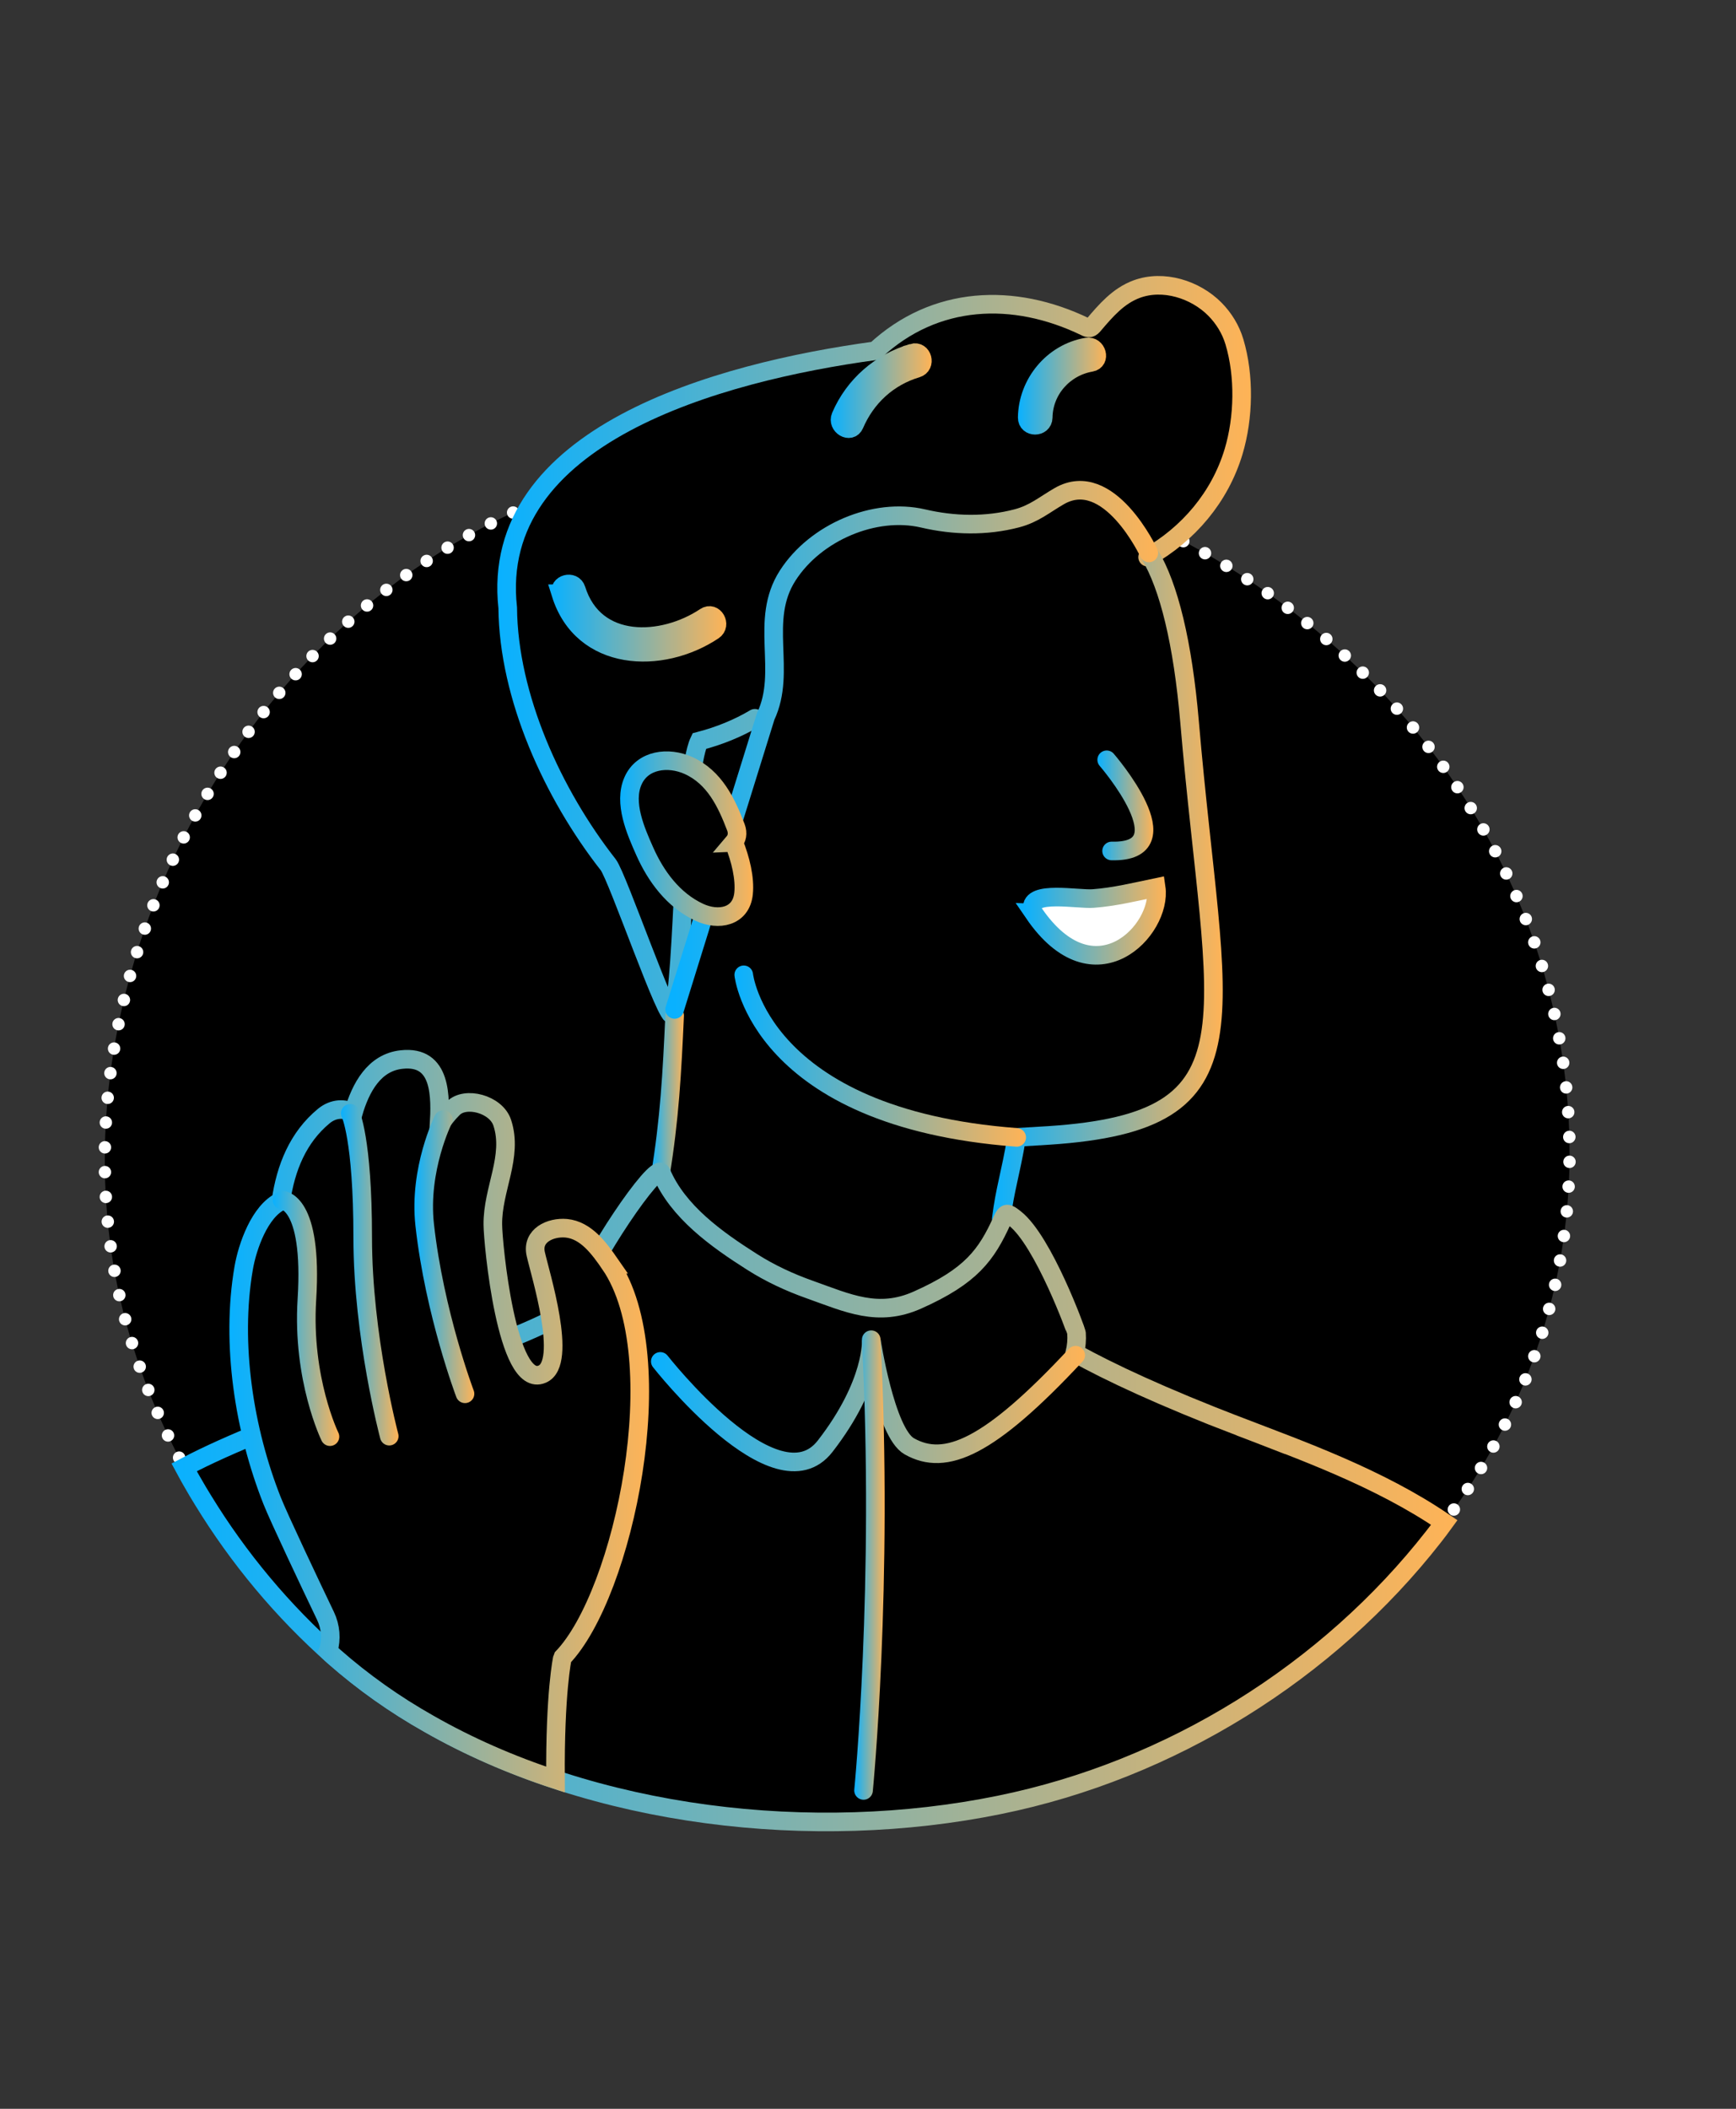 <?xml version="1.0" encoding="UTF-8"?>
<svg xmlns="http://www.w3.org/2000/svg" xmlns:xlink="http://www.w3.org/1999/xlink" id="Calque_1" data-name="Calque 1" viewBox="0 0 280 340">
  <rect x="0" y="0" width="280" height="340" fill="#333333" stroke="none"/>
  <defs>
    <style>
      .cls-1 {
        stroke: #fff;
        stroke-dasharray: 0 4;
        stroke-linejoin: round;
        stroke-width: 2px;
      }

      .cls-1, .cls-2, .cls-3, .cls-4, .cls-5, .cls-6, .cls-7, .cls-8, .cls-9, .cls-10, .cls-11, .cls-12, .cls-13, .cls-14, .cls-15, .cls-16, .cls-17, .cls-18, .cls-19 {
        stroke-linecap: round;
      }

      .cls-2 {
        stroke: url(#Dégradé_sans_nom_1040-5);
      }

      .cls-2, .cls-3, .cls-4, .cls-5, .cls-6, .cls-7, .cls-8, .cls-9, .cls-10, .cls-11, .cls-12, .cls-13, .cls-14, .cls-15, .cls-16, .cls-17, .cls-18, .cls-19 {
        stroke-miterlimit: 8;
        stroke-width: 3px;
      }

      .cls-3 {
        stroke: url(#Dégradé_sans_nom_1040-10);
      }

      .cls-4 {
        stroke: url(#Dégradé_sans_nom_1040-7);
      }

      .cls-4, .cls-5, .cls-6, .cls-7, .cls-8, .cls-9, .cls-10, .cls-12, .cls-13, .cls-14, .cls-15, .cls-16, .cls-17, .cls-18 {
        fill: none;
      }

      .cls-5 {
        stroke: url(#Dégradé_sans_nom_1040-4);
      }

      .cls-6 {
        stroke: url(#Dégradé_sans_nom_1040-2);
      }

      .cls-7 {
        stroke: url(#Dégradé_sans_nom_1040-3);
      }

      .cls-8 {
        stroke: url(#Dégradé_sans_nom_1040-6);
      }

      .cls-9 {
        stroke: url(#Dégradé_sans_nom_1040-9);
      }

      .cls-10 {
        stroke: url(#Dégradé_sans_nom_1040-8);
      }

      .cls-11 {
        stroke: url(#Dégradé_sans_nom_1040);
      }

      .cls-12 {
        stroke: url(#Dégradé_sans_nom_1040-17);
      }

      .cls-13 {
        stroke: url(#Dégradé_sans_nom_1040-18);
      }

      .cls-14 {
        stroke: url(#Dégradé_sans_nom_1040-15);
      }

      .cls-15 {
        stroke: url(#Dégradé_sans_nom_1040-16);
      }

      .cls-16 {
        stroke: url(#Dégradé_sans_nom_1040-13);
      }

      .cls-17 {
        stroke: url(#Dégradé_sans_nom_1040-14);
      }

      .cls-18 {
        stroke: url(#Dégradé_sans_nom_1040-12);
      }

      .cls-19 {
        fill: #fff;
        stroke: url(#Dégradé_sans_nom_1040-11);
      }
    </style>
    <linearGradient id="Dégradé_sans_nom_1040" data-name="Dégradé sans nom 1040" x1="80.2" y1="104.81" x2="201.77" y2="104.81" gradientUnits="userSpaceOnUse">
      <stop offset="0" stop-color="#09b1ff"></stop>
      <stop offset="1" stop-color="#ffb356"></stop>
    </linearGradient>
    <linearGradient id="Dégradé_sans_nom_1040-2" data-name="Dégradé sans nom 1040" x1="105" y1="176.62" x2="110.31" y2="176.62" xlink:href="#Dégradé_sans_nom_1040"></linearGradient>
    <linearGradient id="Dégradé_sans_nom_1040-3" data-name="Dégradé sans nom 1040" x1="160" y1="143" x2="197.22" y2="143" xlink:href="#Dégradé_sans_nom_1040"></linearGradient>
    <linearGradient id="Dégradé_sans_nom_1040-4" data-name="Dégradé sans nom 1040" x1="108.81" y1="120.15" x2="186.79" y2="120.15" xlink:href="#Dégradé_sans_nom_1040"></linearGradient>
    <linearGradient id="Dégradé_sans_nom_1040-5" data-name="Dégradé sans nom 1040" x1="100.01" y1="135.21" x2="121.46" y2="135.21" xlink:href="#Dégradé_sans_nom_1040"></linearGradient>
    <linearGradient id="Dégradé_sans_nom_1040-6" data-name="Dégradé sans nom 1040" x1="88.89" y1="99.66" x2="117.14" y2="99.66" xlink:href="#Dégradé_sans_nom_1040"></linearGradient>
    <linearGradient id="Dégradé_sans_nom_1040-7" data-name="Dégradé sans nom 1040" x1="164.18" y1="62.24" x2="178.4" y2="62.24" xlink:href="#Dégradé_sans_nom_1040"></linearGradient>
    <linearGradient id="Dégradé_sans_nom_1040-8" data-name="Dégradé sans nom 1040" x1="133.98" y1="62.99" x2="150.27" y2="62.99" xlink:href="#Dégradé_sans_nom_1040"></linearGradient>
    <linearGradient id="Dégradé_sans_nom_1040-9" data-name="Dégradé sans nom 1040" x1="27.68" y1="241.35" x2="235.09" y2="241.35" xlink:href="#Dégradé_sans_nom_1040"></linearGradient>
    <linearGradient id="Dégradé_sans_nom_1040-10" data-name="Dégradé sans nom 1040" x1="37" y1="229.14" x2="104.69" y2="229.14" xlink:href="#Dégradé_sans_nom_1040"></linearGradient>
    <linearGradient id="Dégradé_sans_nom_1040-11" data-name="Dégradé sans nom 1040" x1="164.98" y1="148.41" x2="188.04" y2="148.41" xlink:href="#Dégradé_sans_nom_1040"></linearGradient>
    <linearGradient id="Dégradé_sans_nom_1040-12" data-name="Dégradé sans nom 1040" x1="105" y1="226.49" x2="175" y2="226.49" xlink:href="#Dégradé_sans_nom_1040"></linearGradient>
    <linearGradient id="Dégradé_sans_nom_1040-13" data-name="Dégradé sans nom 1040" x1="137.78" y1="252.34" x2="142.68" y2="252.34" xlink:href="#Dégradé_sans_nom_1040"></linearGradient>
    <linearGradient id="Dégradé_sans_nom_1040-14" data-name="Dégradé sans nom 1040" x1="66.84" y1="202.61" x2="76.5" y2="202.61" xlink:href="#Dégradé_sans_nom_1040"></linearGradient>
    <linearGradient id="Dégradé_sans_nom_1040-15" data-name="Dégradé sans nom 1040" x1="55" y1="205.53" x2="64.28" y2="205.53" xlink:href="#Dégradé_sans_nom_1040"></linearGradient>
    <linearGradient id="Dégradé_sans_nom_1040-16" data-name="Dégradé sans nom 1040" x1="44" y1="212.56" x2="54.72" y2="212.56" xlink:href="#Dégradé_sans_nom_1040"></linearGradient>
    <linearGradient id="Dégradé_sans_nom_1040-17" data-name="Dégradé sans nom 1040" x1="118.46" y1="170.28" x2="165.48" y2="170.28" xlink:href="#Dégradé_sans_nom_1040"></linearGradient>
    <linearGradient id="Dégradé_sans_nom_1040-18" data-name="Dégradé sans nom 1040" x1="177" y1="129.85" x2="186.02" y2="129.85" xlink:href="#Dégradé_sans_nom_1040"></linearGradient>
  </defs>
  <g>
    <path class="cls-1" d="M253.11,183.32c.06,1.86.06,3.75,0,5.61-.13,4.21-.52,8.39-1.19,12.57-2.59,16.04-9.29,31-18.95,43.98-.56.76-1.14,1.53-1.73,2.29-17.01,21.75-42.32,37.62-70.07,43.25-22.77,4.64-48.7,3.45-71.56-4.1-7.18-2.35-14.04-5.35-20.42-8.99-5.52-3.11-10.65-6.75-15.31-10.85-.32-.28-.63-.56-.95-.88-7.89-7.11-14.68-15.35-20.16-24.32-.58-.93-1.14-1.88-1.68-2.83-.34-.58-.67-1.17-.99-1.77-.13-.22-.24-.45-.37-.69-3.54-6.49-6.4-13.32-8.54-20.37-16.26-53.23,15.22-116.55,68.65-136.54,14.99-5.61,31.18-7.91,47.2-7.18,61.53,2.82,114.53,50.39,116.08,110.82Z"></path>
    <path class="cls-11" d="M185.1,89.83c6.56-3.69,11.67-9.69,13.87-17.03,1.64-5.48,1.77-12.21.13-17.69-.6-2.01-1.71-3.8-3.14-5.25-3.15-3.19-8.33-4.84-12.64-3.24-2.96,1.1-4.97,3.46-6.95,5.79-.16.19-.35.39-.59.45-.26.06-.52-.06-.75-.18-11.55-5.57-24.23-5.06-33.84,3.87-25.43,3.46-62.36,13.66-59.3,41.44.13,14.34,7.26,30.01,16.21,41.43,1.51,1.93,9.79,26.07,10.41,24.09,1.91-6.07,1.55-38.3,4.27-44.02,3.24-.84,6.32-2.1,8.97-3.68"></path>
    <path class="cls-6" d="M108.81,163.74c-.42,9.34-.82,16.67-2.31,25.76"></path>
    <path class="cls-7" d="M161.5,196.5c.57-4.68,1.49-7.22,2.48-13.12,1.82-.1,3.57-.21,5.24-.32,34.79-2.29,26.8-17.91,22.65-66.62-1.1-12.89-3.37-21.94-6.37-26.94"></path>
    <path class="cls-5" d="M108.81,162.75,123.5,115.5c3.47-7.34-1.12-15.45,3.55-22.71,4.49-6.98,14.02-11.02,21.83-9.2,4.97,1.16,10.17,1.28,15.13-.02,2.78-.73,4.41-2.17,6.81-3.56,8.04-4.68,14.48,9.14,14.48,9.14"></path>
    <path class="cls-2" d="M118.34,135.82c.51-.6.73-1.44.35-2.44-1.52-3.99-3.45-8.06-7.65-9.96-3.23-1.46-7.43-.98-8.95,2.5-1.55,3.53.44,8.05,1.89,11.31,1.79,4.04,4.61,7.91,8.81,9.86,3.08,1.43,6.75.77,7.14-3.03.25-2.44-.47-5.46-1.58-8.24Z"></path>
    <path class="cls-8" d="M90.46,95.73c3.45,11.01,16.21,11.53,24.6,5.94,1.37-.91.08-3.15-1.3-2.22-6.88,4.59-17.83,5.1-20.81-4.4-.49-1.58-2.98-.9-2.48.68h0Z"></path>
    <path class="cls-4" d="M175.28,55.95c-5.48.94-9.52,5.85-9.6,11.37-.02,1.66,2.55,1.66,2.58,0,.06-4.45,3.36-8.14,7.71-8.89,1.63-.28.94-2.76-.68-2.48h0Z"></path>
    <path class="cls-10" d="M147.19,56.91c-5.2,1.54-9.45,5.23-11.59,10.23-.64,1.51,1.57,2.82,2.22,1.3,1.88-4.4,5.44-7.68,10.05-9.05,1.58-.47.91-2.96-.68-2.48h0Z"></path>
    <path class="cls-9" d="M199.99,230.04c-12.71-4.89-20.97-8.77-26.63-11.9.25-1.07.35-2.14.27-3.2-.03-.34-5.34-14.88-9.92-18.47-1.18-.92-1.44-1.11-2.06.25-2.55,5.62-4.99,9.02-13.68,12.89-6.35,2.83-11.2.5-17.35-1.69-3.25-1.15-6.4-2.61-9.31-4.46-5.75-3.65-11.97-8.08-14.64-14.37-.79-1.86-11.73,14.21-13.89,21.04-.07.23-.12.45-.17.67-10.4,6.3-24.9,9.48-36.79,14.55-9.01,3.82-18.22,7.05-26.11,11.23.13.24.24.47.37.69.32.6.65,1.19.99,1.77.54.95,1.1,1.9,1.68,2.83,5.71,9.33,12.81,17.87,21.11,25.2,4.66,4.1,9.79,7.74,15.31,10.85,26.73,15.24,62.07,19.19,91.98,13.09,27.75-5.63,53.06-21.5,70.07-43.25.6-.76,1.18-1.53,1.73-2.29-10.52-7.2-23.41-11.77-32.97-15.44Z"></path>
    <path class="cls-3" d="M98.41,203.83c-1.72-2.48-3.86-5.5-7.09-5.8-2.54-.22-5.58,1.16-4.91,4.14.69,3.13,5.26,17.61,1.04,19.38-5.74,2.48-7.95-21.21-7.96-24.1-.07-5.73,3.33-10.97,1.51-16.45-1-3-5.94-4.29-7.9-2.31-.88.86-1.62,1.83-2.29,2.83.26-4.63.47-11.41-6.04-10.69-4.4.47-6.6,4.49-7.8,8.64-1.36-.88-3.23-.78-4.74.47-4.16,3.43-6.15,8.34-6.92,13.73-3.41,1.6-5.41,7.29-6.01,10.8-2.09,12.16.07,26.07,4.59,37.49,1.06,2.69,6.17,13.48,8.62,18.59.82,1.72.99,3.69.45,5.54-.02.04-.02.07-.04.11.32.32.63.6.95.88,4.66,4.1,9.79,7.74,15.31,10.85,6.38,3.64,13.24,6.64,20.42,8.99-.11-14.05,1.1-19.61,1.12-19.65,9.88-10.26,17.98-48.37,7.69-63.44Z"></path>
    <path class="cls-19" d="M166.74,147.21c9.76,14.29,20.74,2.72,19.74-4.12-3.37.7-6.74,1.53-10.19,1.78-2.45.18-10.19-1.35-9.78,1.63.02.15.14.57.24.71Z"></path>
  </g>
  <path class="cls-18" d="M106.5,219.5s18.67,23.87,26.58,13.68,7.44-17.18,7.44-17.18c0,0,2.29,15,6.13,17.18,5.85,3.32,12.93.24,26.85-14.68"></path>
  <path class="cls-16" d="M139.28,288.67s3.27-33.17,1.24-72.67"></path>
  <path class="cls-17" d="M71.5,180.5s-4,8-3,17c1.58,14.23,6.5,27.22,6.5,27.22"></path>
  <path class="cls-14" d="M56.5,179.5s2,4,2,20,4.28,32.05,4.28,32.05"></path>
  <path class="cls-15" d="M45.5,193.5s5,0,4,16c-.81,12.88,3.72,22.13,3.72,22.13"></path>
  <path class="cls-12" d="M119.96,157.17s2.5,23.09,44.02,26.21"></path>
  <path class="cls-13" d="M178.5,122.5s13,15,.79,14.7"></path>
</svg>
